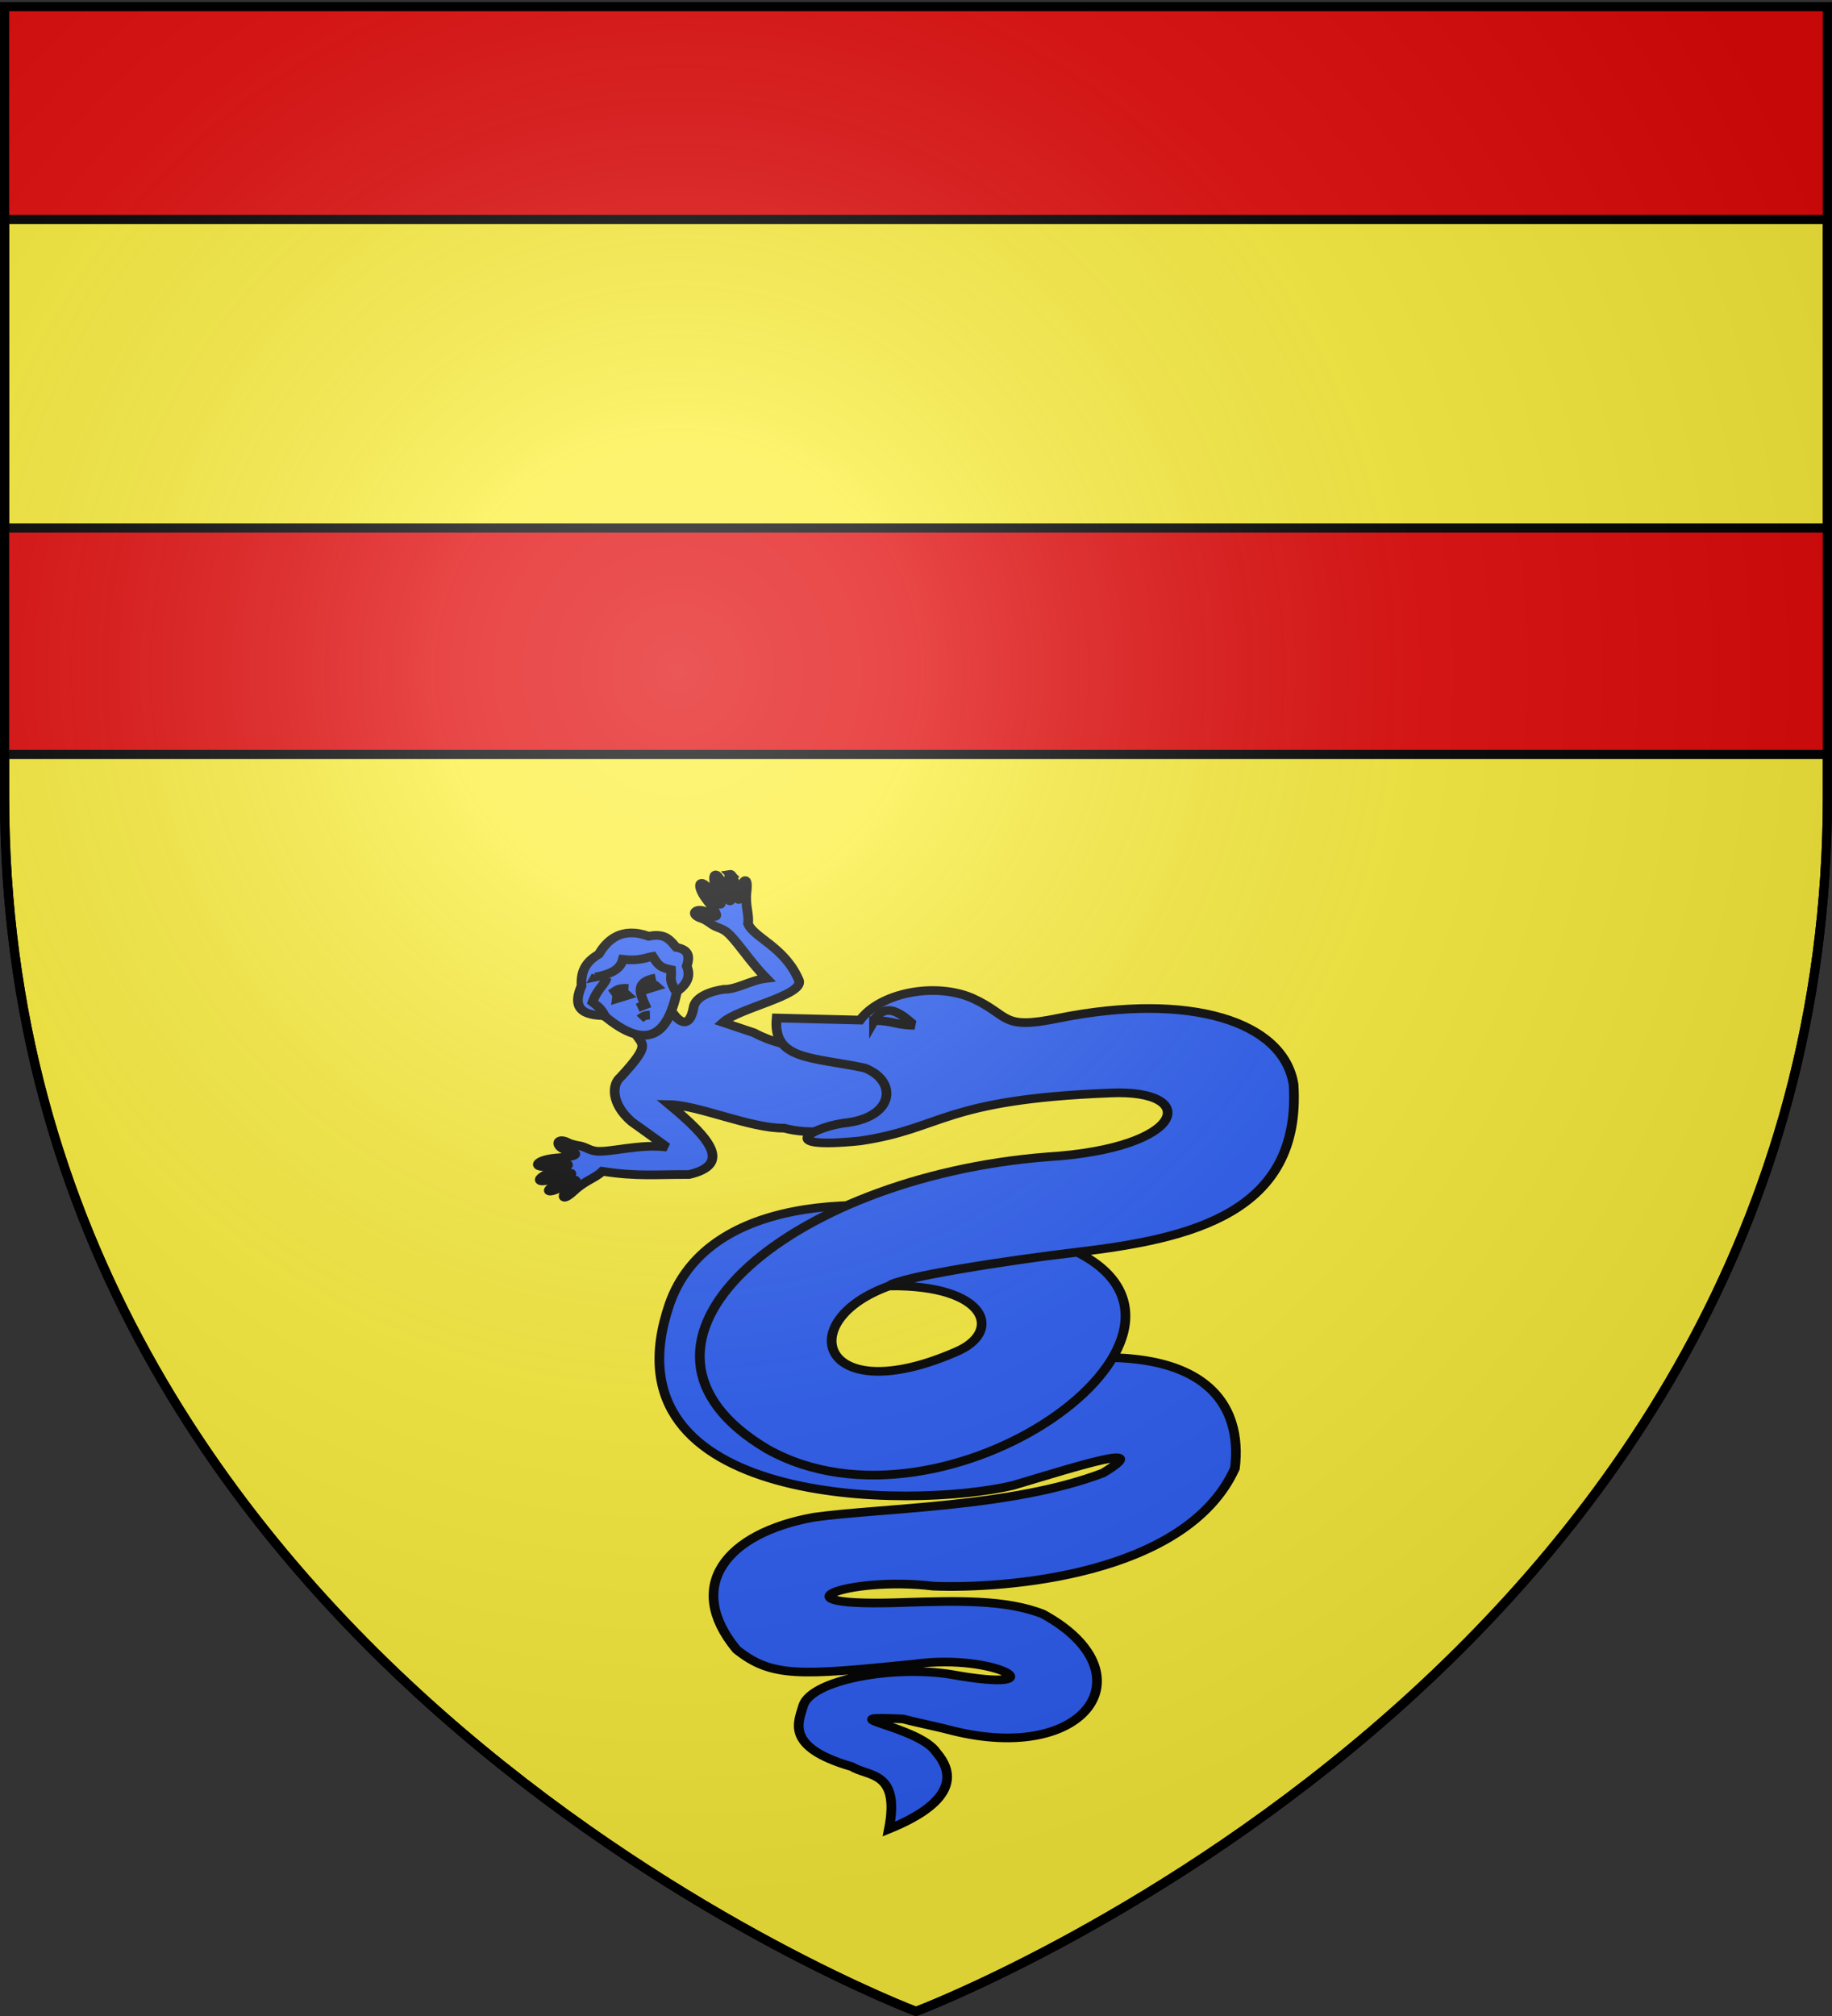 <svg xmlns="http://www.w3.org/2000/svg" xmlns:xlink="http://www.w3.org/1999/xlink" width="600" height="660" version="1.0"><rect width="100%" height="100%" fill="#333333" stroke="none"/><desc>Flag of Canton of Valais (Wallis)</desc><defs><radialGradient xlink:href="#b" id="c" cx="221.445" cy="226.331" r="300" fx="221.445" fy="226.331" gradientTransform="matrix(1.353 0 0 1.349 -77.63 -85.747)" gradientUnits="userSpaceOnUse"/><linearGradient id="b"><stop offset="0" style="stop-color:white;stop-opacity:.314"/><stop offset=".19" style="stop-color:white;stop-opacity:.251"/><stop offset=".6" style="stop-color:#6b6b6b;stop-opacity:.125"/><stop offset="1" style="stop-color:black;stop-opacity:.125"/></linearGradient></defs><g style="display:inline"><path d="M300 658.5s298.5-112.32 298.5-397.772V2.176H1.5v258.552C1.5 546.18 300 658.5 300 658.5" style="fill:#e20909;fill-opacity:1;fill-rule:evenodd;stroke:none;stroke-width:1px;stroke-linecap:butt;stroke-linejoin:miter;stroke-opacity:1"/></g><path d="M1.5 246.969v13.75C1.5 546.17 300 658.5 300 658.5s298.5-112.33 298.5-397.781v-13.75z" style="fill:#fcef3c;fill-opacity:1;fill-rule:nonzero;stroke:#000;stroke-width:3;stroke-linecap:round;stroke-linejoin:miter;stroke-miterlimit:4;stroke-dasharray:none;stroke-dashoffset:0;stroke-opacity:1"/><path d="M1.5 71.875v101h597v-101z" style="fill:#fcef3c;fill-opacity:1;fill-rule:nonzero;stroke:#000;stroke-width:3;stroke-linecap:round;stroke-linejoin:miter;stroke-miterlimit:4;stroke-dashoffset:0;stroke-opacity:1"/><g style="opacity:1;fill:#2b5df2;fill-opacity:1;stroke:#000;stroke-width:5.075;stroke-miterlimit:4;stroke-dasharray:none;stroke-opacity:1;display:inline"><g style="fill:#2b5df2;fill-opacity:1;stroke:#000;stroke-width:5.075;stroke-miterlimit:4;stroke-dasharray:none;stroke-opacity:1"><path d="M202.525 20.37c-.771.134-1.07 3.133.03 9.677 1.214 10.773-1.689 4.016-2.626 1.18-4.647-16.967-8.73-11.047-3.482 1.122 2.661 7.749.393 6.868-3.186.62-5.515-12.06-10.18-7.89-2.891 2.654 7.146 10.003 5.59 11.02.383 7.494-5.109-4.211-10.42.17-3.747 2.892 1.34.427 2.326.974 4.691 2.714 3.642 3.229 5.4 2.457 8.97 5.4 5.427 5.058 11.607 16.614 20.806 27.06-8.516 1.104-15.546 6.659-22.34 6.403-6.796 1.095-15.068 4.323-15.899 10.759-2.828 16.902-11.382 2.876-11.312 1.848-5.63 13.376-10.292 15.023-18.884 13.803 3.463 6.205 7.747 5.82-8.045 24.861-4.866 4.437-4.946 15.894 5.783 26.17l18.565 14.842c-13.915-2.158-29.994 3.248-37.357 2.342-4.549-.843-5.1-2.679-9.914-3.393-2.853-.694-3.916-1.077-5.104-1.83-6.375-3.36-6.304 3.515.207 4.721 6.048 1.723 6.267 3.56-5.99 4.515-12.761 1.194-12.99 7.45-.206 3.924 7.087-1.276 9.24-.082 1.593 2.861-12.695 3.801-14.598 10.74 1.387 3.393 2.774-1.104 9.8-3.25.767 2.744-12.202 7.177-7.877 8.83 1.77 2.449 4.267-4.048 7.757-3.065 1.977 2.036-4.243 3.14-5.58 9.568 1.918 1.917 5.758-6.106 11.438-7.611 14.958-11.565 18.64 3.161 27.532 1.787 45.56 1.887 22.498-5.905 11.186-21-10.375-40.87 15.32.301 42.714 14.024 60.165 13.747 14.178 4.16 26.197.756 37.177 1.457 71.74-35.64 57.988-43.737-3.302-47.266l-22.217-.62c-9.126-1.827-18.253-3.864-27.38-9.306l-16.276-6.078c8.368-8.44 42.218-15.692 39.893-24.426-7.39-19.787-23.88-25.076-26.773-33.342.766-5.238-1.714-10.575-.738-18.912 1.041-10.661-3.007-5.476-2.685-.207-.191 7.706-3.19 5.665-2.832-.206-.697-6.105-2.165-9.622-3.039-9.471z" style="fill:#2b5df2;fill-opacity:1;fill-rule:evenodd;stroke:#000;stroke-width:5.075;stroke-linecap:butt;stroke-linejoin:miter;stroke-miterlimit:4;stroke-dasharray:none;stroke-opacity:1;display:inline" transform="matrix(.624 0 0 .56 112.805 274.83)"/><path d="M136.272 102.987c22.726 21.192 33.421 11.088 38.292-14.168 6.009-4.728 7.011-9.686 5.098-14.779 1.455-5.056 1.62-9.564-5.499-10.977-3.082-3.978-5.596-8.556-14.419-6.486-14.375-5.786-21.884 2.3-26.209 10.436-5.316 3.58-9.669 8.26-9.091 18.578-3.825 9.88-2.831 17.229 11.828 17.396z" style="fill:#2b5df2;fill-opacity:1;fill-rule:evenodd;stroke:#000;stroke-width:5.075;stroke-linecap:butt;stroke-linejoin:miter;stroke-miterlimit:4;stroke-dasharray:none;stroke-opacity:1;display:inline" transform="matrix(.624 0 0 .56 112.805 274.83)"/><g style="fill:#2b5df2;fill-opacity:1;stroke:#000;stroke-width:5.376;stroke-miterlimit:4;stroke-dasharray:none;stroke-opacity:1"><path d="M137.332 96.954c-2.718-5.841-3.711-6.695-7.693-10.09 2.955-9.42 9.221-12.825 7.466-16.532l.198.658" style="fill:#2b5df2;fill-opacity:1;fill-rule:evenodd;stroke:#000;stroke-width:5.376;stroke-linecap:butt;stroke-linejoin:miter;stroke-miterlimit:4;stroke-dasharray:none;stroke-opacity:1;display:inline" transform="matrix(.589 0 0 .529 117.687 282.132)"/><path d="M175.722 79.9c-3.766-7.977-1.988-6.909-2.379-13.091-5.836-1.324-6.962-2.486-10.251-8.261-3.509.703-7.553 3.005-16.544 1.834-1.574 7.002-8.065 9.364-15.35 10.976l.49-.951" style="fill:#2b5df2;fill-opacity:1;fill-rule:evenodd;stroke:#000;stroke-width:5.376;stroke-linecap:butt;stroke-linejoin:miter;stroke-miterlimit:4;stroke-dasharray:none;stroke-opacity:1;display:inline" transform="matrix(.589 0 0 .529 117.687 282.132)"/><path d="M164.781 71.931c-12.027 2.299-8.469 10.081-5.89 16.605l-4.135 1.756M149.622 78.373c-6.45-.303-6.06.988-9.845 3.44M156.044 97.167c1.64-1.571 3.013-2.273 5.513-2.342" style="fill:#2b5df2;fill-opacity:1;fill-rule:evenodd;stroke:#000;stroke-width:5.376;stroke-linecap:butt;stroke-linejoin:miter;stroke-miterlimit:4;stroke-dasharray:none;stroke-opacity:1;display:inline" transform="matrix(.589 0 0 .529 117.687 282.132)"/><path d="M149.231 82.602c-1.963-2.055-5.62-1.85-6.078 2.07z" style="fill:#2b5df2;fill-opacity:1;fill-rule:evenodd;stroke:#000;stroke-width:5.376;stroke-linecap:butt;stroke-linejoin:miter;stroke-miterlimit:4;stroke-dasharray:none;stroke-opacity:1" transform="matrix(.589 0 0 .529 117.687 282.132)"/><path d="M165.331 77.04c-1.963-2.056-5.62-1.852-6.078 2.069z" style="opacity:1;fill:#2b5df2;fill-opacity:1;fill-rule:evenodd;stroke:#000;stroke-width:5.376;stroke-linecap:butt;stroke-linejoin:miter;stroke-miterlimit:4;stroke-dasharray:none;stroke-opacity:1;display:inline" transform="matrix(.589 0 0 .529 117.687 282.132)"/></g></g><g style="fill:#2b5df2;fill-opacity:1;stroke:#000;stroke-width:5.075;stroke-miterlimit:4;stroke-dasharray:none;stroke-opacity:1"><path d="M343.447 223.945c-75.518-20.124-153.809-13.078-172.837 47.682-36.696 119.072 126.79 120.1 180.22 106.02 35.051-11.664 74.473-25.662 47.373-7.319-47.57 20.289-116.061 20.35-151.883 25.913-46.003 9.285-68.047 40.067-40.564 77.27 18.434 16.555 33.344 15.284 92.942 8.605 44.766-6.958 77.755 17.694 19.793 6.024-30.435-5.47-73.216 3.057-77.68 18.118-2.151 8.97-10.503 24.199 25.498 35.785 8.76 6.062 25.464 2.243 19.48 36.457 12.909-5.84 42.975-21.442 24.957-44.75-9.04-15.598-59.156-21.651-17.554-19.606 7.43 2.243 17.066 4.244 25.299 6.698 71.525 20.2 104.126-33.878 48.192-67.985-19.557-8.674-45.547-7.698-71.428-6.885-75.42 3.4-31.376-15.646 13.77-9.466 36.8 1.623 132.77-5.78 158.344-68.846 4.094-36.095-13.585-76.946-104.638-61.39-146.524 41.354-129.032-33.985-89.85-47.042z" style="fill:#2b5df2;fill-opacity:1;fill-rule:evenodd;stroke:#000;stroke-width:5.075;stroke-linecap:butt;stroke-linejoin:miter;stroke-miterlimit:4;stroke-dasharray:none;stroke-opacity:1;display:inline" transform="matrix(.624 0 0 .56 112.805 274.83)"/><g style="fill:#2b5df2;fill-opacity:1;stroke:#000;stroke-width:5.376;stroke-miterlimit:4;stroke-dasharray:none;stroke-opacity:1"><path d="M232.031 96.68c-2.285 26.266 19.79 24.011 48.985 30.937 17.872 7.708 16.942 29.522-9.172 33.767-18.948 2.055-42.855 16.936 6.594 11.35 46.492-7.652 45.48-25.549 139.218-29.648 50-2.507 43.044 34.205-35.188 39.541C237.322 195.32 128.935 298.92 226.875 363.516c98.713 61.582 264.061-70.226 172.351-121.875-38.898 4.998-98.521 15.192-104.54 20.851 54.859-.794 63.581 28.811 36.603 41.044-74.48 35.913-90.987-19.381-36.57-41.078 2.59-4.509 65.733-15.817 104.29-20.862 63.89-8.36 124.888-24.349 120.483-103.666-5.545-39.288-57.694-57.363-130.195-41.25-33.344 7.735-26.995-1.593-48.814-12.471C319.8 74.506 289.61 81 278.438 97.968c-16.254-.43-32.089-.859-46.407-1.289z" style="fill:#2b5df2;fill-opacity:1;fill-rule:evenodd;stroke:#000;stroke-width:5.376;stroke-linecap:butt;stroke-linejoin:miter;stroke-miterlimit:4;stroke-dasharray:none;stroke-opacity:1;display:inline" transform="matrix(.589 0 0 .529 117.687 282.132)"/><path d="M286.172 98.29c10.717-.043 11.832 2.828 22.559 2.901-1.897-.728-14.735-18.274-22.559-2.9z" style="fill:#2b5df2;fill-opacity:1;fill-rule:evenodd;stroke:#000;stroke-width:5.376;stroke-linecap:butt;stroke-linejoin:miter;stroke-miterlimit:4;stroke-dasharray:none;stroke-opacity:1;display:inline" transform="matrix(.589 0 0 .529 117.687 282.132)"/></g></g></g><path d="M300 658.5s298.5-112.32 298.5-397.772V2.176H1.5v258.552C1.5 546.18 300 658.5 300 658.5" style="opacity:1;fill:url(#c);fill-opacity:1;fill-rule:evenodd;stroke:none;stroke-width:1px;stroke-linecap:butt;stroke-linejoin:miter;stroke-opacity:1"/><path d="M300 658.5S1.5 546.18 1.5 260.728V2.176h597v258.552C598.5 546.18 300 658.5 300 658.5z" style="opacity:1;fill:none;fill-opacity:1;fill-rule:evenodd;stroke:#000;stroke-width:3;stroke-linecap:butt;stroke-linejoin:miter;stroke-miterlimit:4;stroke-dasharray:none;stroke-opacity:1"/></svg>